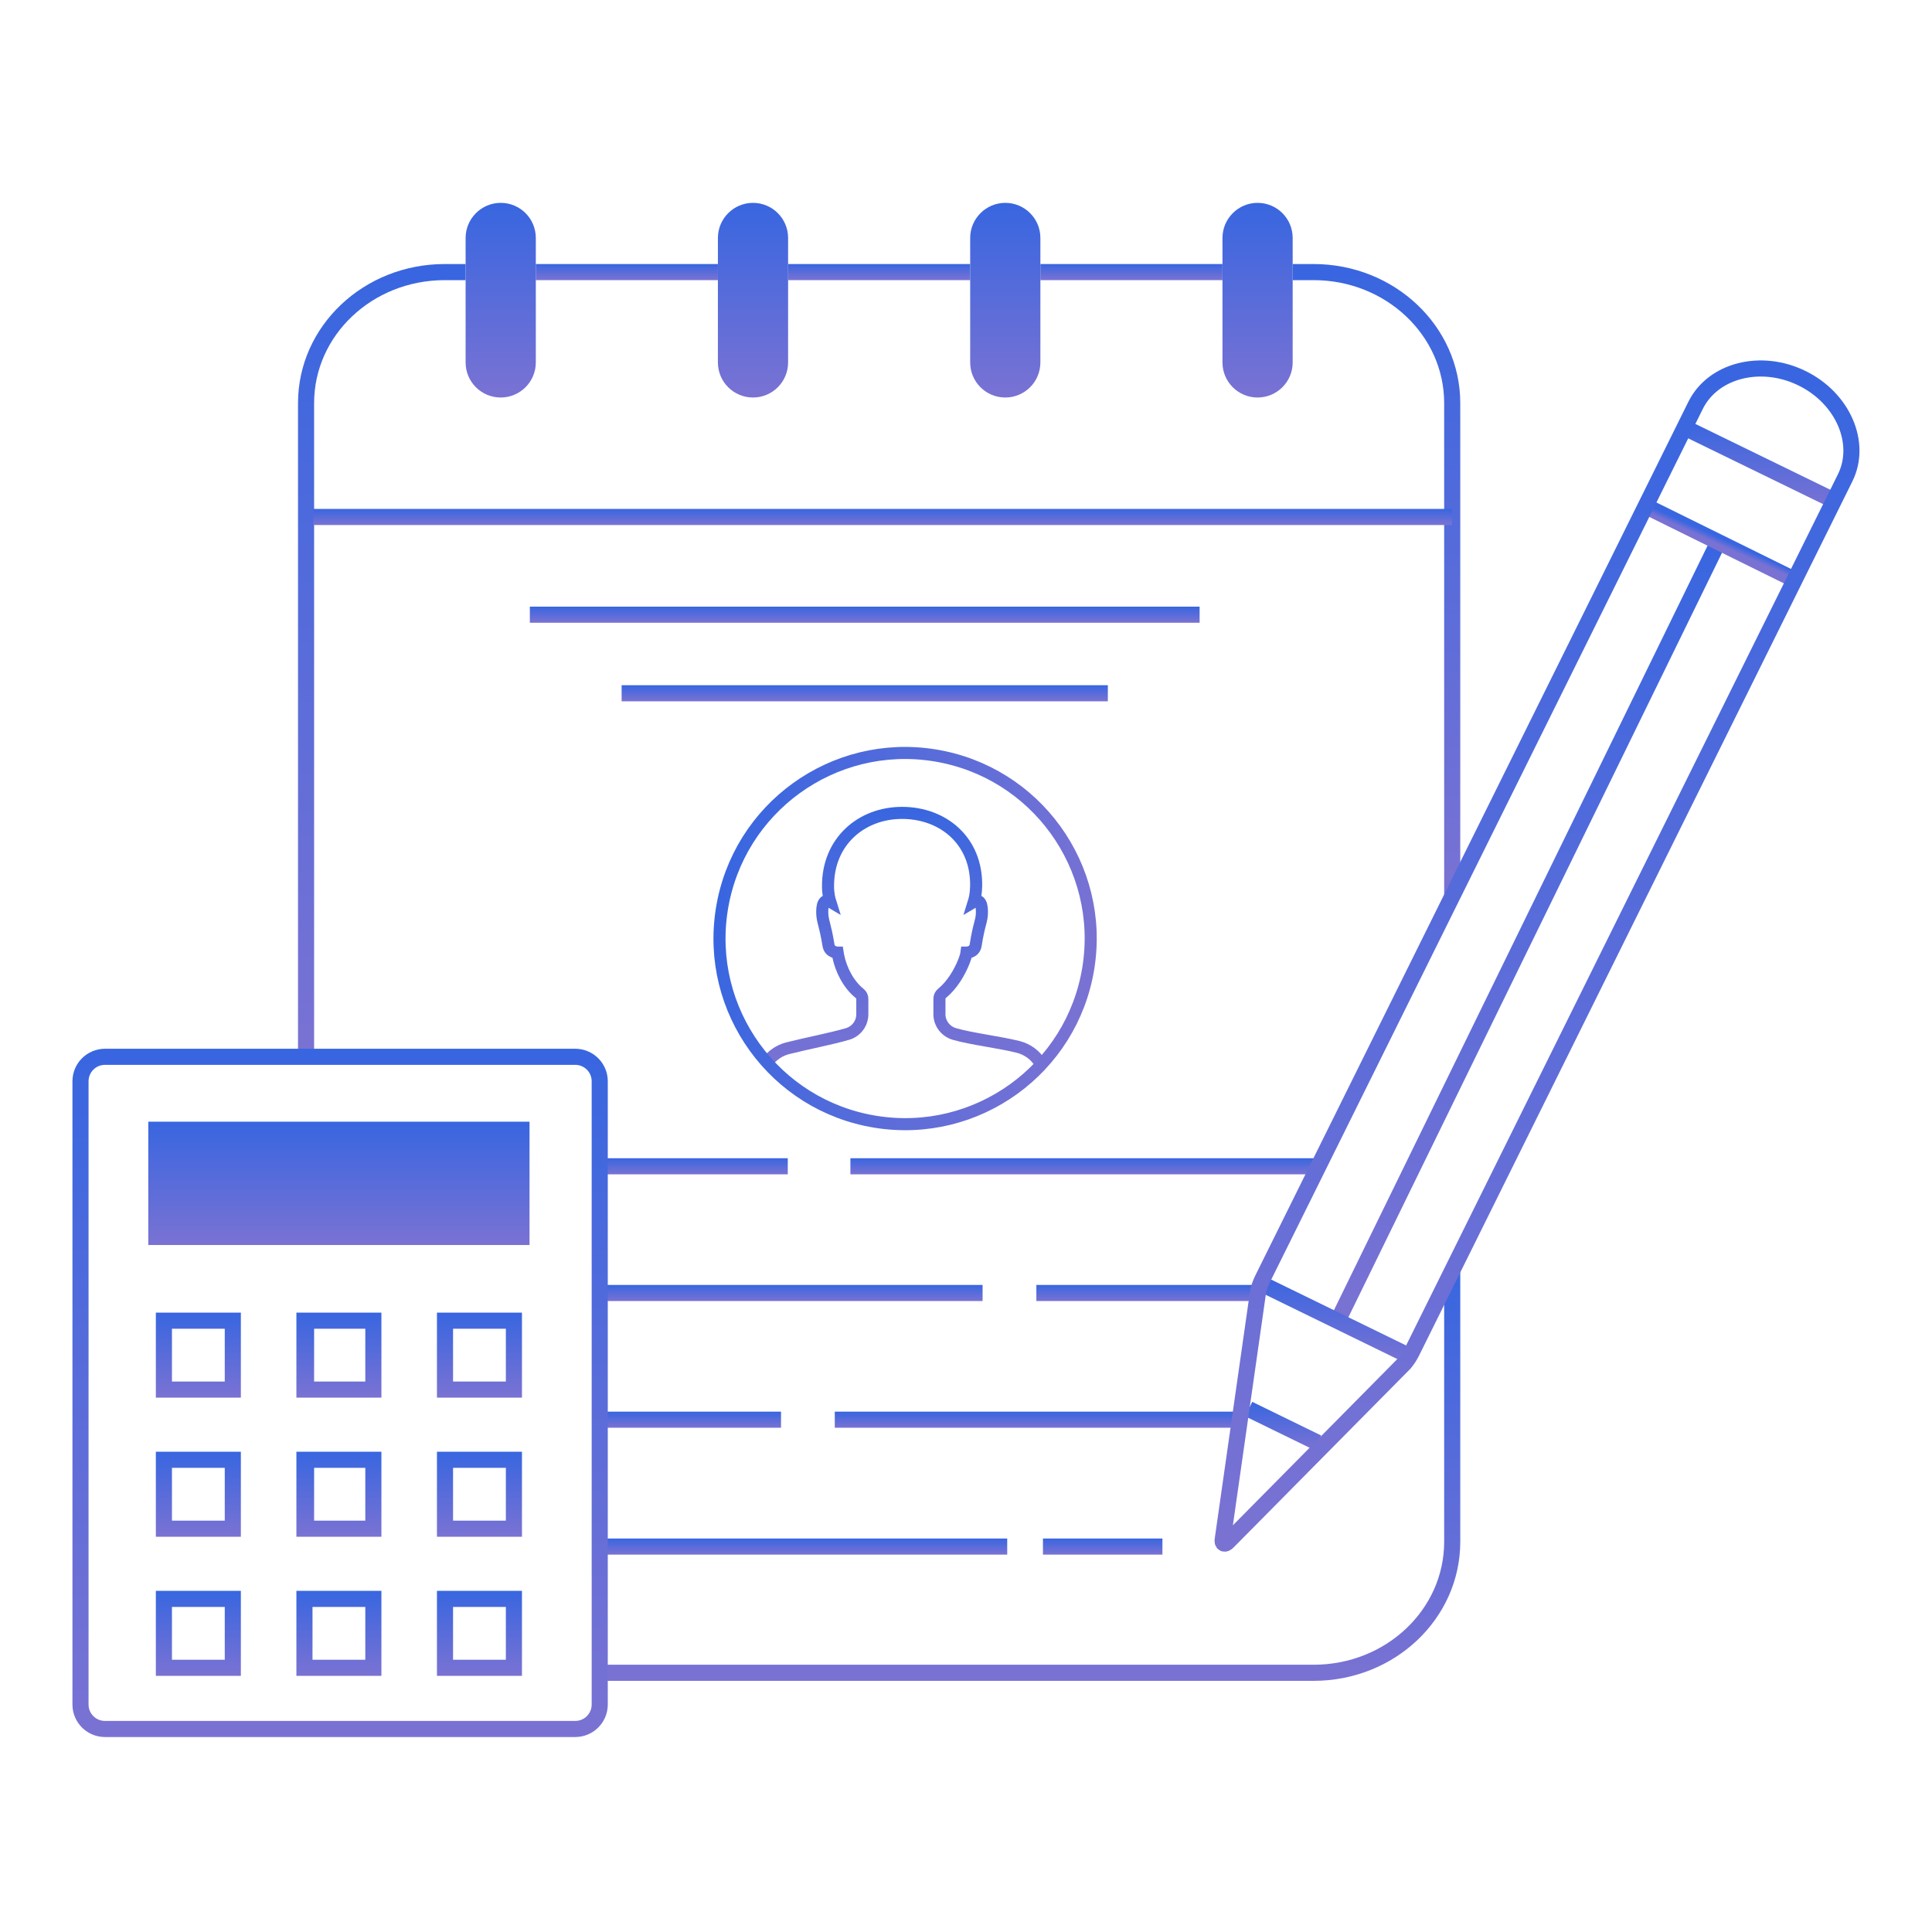 <?xml version="1.0" encoding="utf-8"?>
<!-- Generator: Adobe Illustrator 24.2.0, SVG Export Plug-In . SVG Version: 6.00 Build 0)  -->
<svg version="1.1" id="Livello_1" xmlns="http://www.w3.org/2000/svg" xmlns:xlink="http://www.w3.org/1999/xlink" x="0px" y="0px"
	 viewBox="0 0 120 120" style="enable-background:new 0 0 120 120;" xml:space="preserve">
<style type="text/css">
	.st0{fill:#1CAAF1;}
	.st1{fill:#7A72D3;}
	.st2{fill:#5276C4;}
	.st3{fill:#3866E0;}
	.st4{fill:url(#SVGID_1_);}
	.st5{fill:none;stroke:url(#SVGID_2_);stroke-miterlimit:10;}
	.st6{fill:url(#SVGID_3_);}
	.st7{fill:none;stroke:url(#SVGID_4_);stroke-miterlimit:10;}
	.st8{fill:none;stroke:url(#SVGID_5_);stroke-miterlimit:10;}
	.st9{fill:none;stroke:url(#SVGID_6_);stroke-miterlimit:10;}
	.st10{fill:none;stroke:url(#SVGID_7_);stroke-miterlimit:10;}
	.st11{fill:none;stroke:url(#SVGID_8_);stroke-miterlimit:10;}
	.st12{fill:none;stroke:url(#SVGID_9_);stroke-miterlimit:10;}
	.st13{fill:none;stroke:url(#SVGID_10_);stroke-miterlimit:10;}
	.st14{fill:none;stroke:url(#SVGID_11_);stroke-miterlimit:10;}
	.st15{fill:none;stroke:url(#SVGID_12_);stroke-miterlimit:10;}
	.st16{fill:none;stroke:url(#SVGID_13_);stroke-miterlimit:10;}
	.st17{fill:none;stroke:url(#SVGID_14_);stroke-miterlimit:10;}
	.st18{fill:none;stroke:url(#SVGID_15_);stroke-miterlimit:10;}
	.st19{fill:none;stroke:url(#SVGID_16_);stroke-miterlimit:10;}
	.st20{fill:none;stroke:url(#SVGID_17_);stroke-miterlimit:10;}
	.st21{fill:none;stroke:url(#SVGID_18_);stroke-miterlimit:10;}
	.st22{fill:none;stroke:url(#SVGID_19_);stroke-miterlimit:10;}
	.st23{fill:none;stroke:url(#SVGID_20_);stroke-miterlimit:10;}
	.st24{fill:none;stroke:url(#SVGID_21_);stroke-miterlimit:10;}
	.st25{fill:none;stroke:url(#SVGID_22_);stroke-miterlimit:10;}
	.st26{fill:none;stroke:url(#SVGID_23_);stroke-miterlimit:10;}
	.st27{fill:none;stroke:url(#SVGID_24_);stroke-miterlimit:10;}
	.st28{fill:none;stroke:url(#SVGID_25_);stroke-miterlimit:10;}
	.st29{fill:none;stroke:url(#SVGID_26_);stroke-miterlimit:10;}
	.st30{fill:none;stroke:url(#SVGID_27_);stroke-miterlimit:10;}
	.st31{fill:none;stroke:url(#SVGID_28_);stroke-miterlimit:10;}
	.st32{fill:none;stroke:url(#SVGID_29_);stroke-miterlimit:10;}
	.st33{fill:none;stroke:url(#SVGID_30_);stroke-miterlimit:10;}
	.st34{fill:none;stroke:url(#SVGID_31_);stroke-miterlimit:10;}
	.st35{fill:none;stroke:url(#SVGID_32_);stroke-miterlimit:10;}
	.st36{fill:none;stroke:url(#SVGID_33_);stroke-miterlimit:10;}
	.st37{fill:none;stroke:url(#SVGID_34_);stroke-miterlimit:10;}
	.st38{fill:none;stroke:url(#SVGID_35_);stroke-miterlimit:10;}
	.st39{fill:none;stroke:url(#SVGID_36_);stroke-miterlimit:10;}
	.st40{fill:none;stroke:url(#SVGID_37_);stroke-miterlimit:10;}
	.st41{fill:url(#SVGID_38_);}
	.st42{fill:url(#SVGID_39_);}
	.st43{fill:url(#SVGID_40_);}
	.st44{fill:url(#SVGID_41_);}
	.st45{fill:none;stroke:url(#SVGID_42_);stroke-miterlimit:10;}
	.st46{fill:none;stroke:url(#SVGID_43_);stroke-miterlimit:10;}
	.st47{fill:none;stroke:url(#SVGID_44_);stroke-miterlimit:10;}
	.st48{fill:none;stroke:url(#SVGID_45_);stroke-miterlimit:10;}
	.st49{fill:none;stroke:url(#SVGID_46_);stroke-miterlimit:10;}
	.st50{fill:none;stroke:url(#SVGID_47_);stroke-miterlimit:10;}
	.st51{fill:none;stroke:url(#SVGID_48_);stroke-miterlimit:10;}
	.st52{fill:none;stroke:url(#SVGID_49_);stroke-miterlimit:10;}
	.st53{fill:none;stroke:url(#SVGID_50_);stroke-miterlimit:10;}
	.st54{fill:none;stroke:url(#SVGID_51_);stroke-miterlimit:10;}
	.st55{fill:none;stroke:url(#SVGID_52_);stroke-miterlimit:10;}
	.st56{fill:none;stroke:url(#SVGID_53_);stroke-miterlimit:10;}
	.st57{fill:none;stroke:url(#SVGID_54_);stroke-miterlimit:10;}
	.st58{fill:none;stroke:url(#SVGID_55_);stroke-miterlimit:10;}
	.st59{fill:none;stroke:url(#SVGID_56_);stroke-miterlimit:10;}
	.st60{fill:none;stroke:url(#SVGID_57_);stroke-miterlimit:10;}
	.st61{fill:none;stroke:url(#SVGID_58_);stroke-miterlimit:10;}
	.st62{fill:none;stroke:url(#SVGID_59_);stroke-miterlimit:10;}
	.st63{fill:url(#SVGID_60_);}
	.st64{fill:none;stroke:url(#SVGID_61_);stroke-miterlimit:10;}
	.st65{fill:none;stroke:url(#SVGID_62_);stroke-miterlimit:10;}
	.st66{fill:none;stroke:url(#SVGID_63_);stroke-miterlimit:10;}
	.st67{fill:none;stroke:url(#SVGID_64_);stroke-miterlimit:10;}
	.st68{fill:none;stroke:url(#SVGID_65_);stroke-miterlimit:10;}
	.st69{fill:none;stroke:url(#SVGID_66_);stroke-miterlimit:10;}
	.st70{fill:none;stroke:url(#SVGID_67_);stroke-miterlimit:10;}
	.st71{fill:none;stroke:url(#SVGID_68_);stroke-miterlimit:10;}
	.st72{fill:none;stroke:url(#SVGID_69_);stroke-miterlimit:10;}
	.st73{fill:none;stroke:url(#SVGID_70_);stroke-miterlimit:10;}
	.st74{fill:none;stroke:url(#SVGID_71_);stroke-miterlimit:10;}
	.st75{fill:none;stroke:url(#SVGID_72_);stroke-miterlimit:10;}
	.st76{fill:none;stroke:url(#SVGID_73_);stroke-miterlimit:10;}
	.st77{fill:none;stroke:url(#SVGID_74_);stroke-miterlimit:10;}
	.st78{fill:none;stroke:url(#SVGID_75_);stroke-miterlimit:10;}
	.st79{fill:url(#SVGID_76_);}
	.st80{fill:url(#SVGID_77_);}
	.st81{fill:url(#SVGID_78_);}
	.st82{fill:url(#SVGID_79_);}
	.st83{fill:url(#SVGID_80_);}
	.st84{fill:url(#SVGID_81_);}
	.st85{fill:url(#SVGID_82_);}
	.st86{fill:url(#SVGID_83_);}
	.st87{fill:url(#SVGID_84_);}
	.st88{fill:url(#SVGID_85_);}
	.st89{fill:none;stroke:url(#SVGID_86_);stroke-miterlimit:10;}
	.st90{fill:none;stroke:url(#SVGID_87_);stroke-width:0.75;stroke-miterlimit:10;}
	.st91{fill:none;stroke:url(#SVGID_88_);stroke-width:0.75;stroke-miterlimit:10;}
	.st92{fill:none;stroke:url(#SVGID_89_);stroke-miterlimit:10;}
	.st93{fill:none;stroke:url(#SVGID_90_);stroke-miterlimit:10;}
	.st94{fill:none;stroke:url(#SVGID_91_);stroke-miterlimit:10;}
	.st95{fill:none;stroke:url(#SVGID_92_);stroke-miterlimit:10;}
	.st96{fill:none;stroke:url(#SVGID_93_);stroke-miterlimit:10;}
	.st97{fill:none;stroke:url(#SVGID_94_);stroke-miterlimit:10;}
	.st98{fill:none;stroke:url(#SVGID_95_);stroke-miterlimit:10;}
	.st99{fill:none;stroke:url(#SVGID_96_);stroke-miterlimit:10;}
	.st100{fill:none;stroke:url(#SVGID_97_);stroke-miterlimit:10;}
	.st101{fill:none;stroke:url(#SVGID_98_);stroke-miterlimit:10;}
	.st102{fill:none;stroke:url(#SVGID_99_);stroke-miterlimit:10;}
	.st103{fill:none;stroke:url(#SVGID_100_);stroke-miterlimit:10;}
	.st104{fill:none;stroke:url(#SVGID_101_);stroke-miterlimit:10;}
	.st105{fill:none;stroke:url(#SVGID_102_);stroke-miterlimit:10;}
	.st106{fill:none;stroke:url(#SVGID_103_);stroke-miterlimit:10;}
	.st107{fill:none;stroke:url(#SVGID_104_);stroke-miterlimit:10;}
	.st108{fill:none;stroke:url(#SVGID_105_);stroke-miterlimit:10;}
	.st109{fill:none;stroke:url(#SVGID_106_);stroke-miterlimit:10;}
	.st110{fill:none;stroke:url(#SVGID_107_);stroke-miterlimit:10;}
	.st111{fill:none;stroke:url(#SVGID_108_);stroke-miterlimit:10;}
	.st112{fill:none;stroke:url(#SVGID_109_);stroke-miterlimit:10;}
	.st113{fill:none;stroke:url(#SVGID_110_);stroke-miterlimit:10;}
	.st114{fill:none;stroke:url(#SVGID_111_);stroke-miterlimit:10;}
	.st115{fill:none;stroke:url(#SVGID_112_);stroke-miterlimit:10;}
	.st116{fill:none;stroke:url(#SVGID_113_);stroke-miterlimit:10;}
	.st117{fill:none;stroke:url(#SVGID_114_);stroke-miterlimit:10;}
	.st118{fill:none;stroke:url(#SVGID_115_);stroke-miterlimit:10;}
	.st119{fill:none;stroke:url(#SVGID_116_);stroke-miterlimit:10;}
	.st120{fill:none;stroke:url(#SVGID_117_);stroke-miterlimit:10;}
	.st121{fill:none;stroke:url(#SVGID_118_);stroke-miterlimit:10;}
	.st122{fill:none;stroke:url(#SVGID_119_);stroke-miterlimit:10;}
	.st123{fill:none;stroke:url(#SVGID_120_);stroke-miterlimit:10;}
	.st124{fill:none;stroke:url(#SVGID_121_);stroke-miterlimit:10;}
	.st125{fill:none;stroke:url(#SVGID_122_);stroke-miterlimit:10;}
	.st126{fill:none;stroke:url(#SVGID_123_);stroke-miterlimit:10;}
	.st127{fill:none;stroke:url(#SVGID_124_);stroke-miterlimit:10;}
	.st128{fill:none;stroke:url(#SVGID_125_);stroke-miterlimit:10;}
	.st129{fill:none;stroke:url(#SVGID_126_);stroke-miterlimit:10;}
	.st130{fill:none;stroke:url(#SVGID_127_);stroke-width:0.75;stroke-miterlimit:10;}
	.st131{fill:none;stroke:url(#SVGID_128_);stroke-miterlimit:10;}
	.st132{fill:none;stroke:url(#SVGID_129_);stroke-miterlimit:10;}
	.st133{fill:none;stroke:url(#SVGID_130_);stroke-miterlimit:10;}
	.st134{fill:none;stroke:url(#SVGID_131_);stroke-miterlimit:10;}
	.st135{fill:none;stroke:url(#SVGID_132_);stroke-miterlimit:10;}
	.st136{fill:none;stroke:url(#SVGID_133_);stroke-miterlimit:10;}
	.st137{fill:none;stroke:url(#SVGID_134_);stroke-miterlimit:10;}
	.st138{fill:none;stroke:url(#SVGID_135_);stroke-miterlimit:10;}
	.st139{fill:none;stroke:url(#SVGID_136_);stroke-miterlimit:10;}
	.st140{fill:none;stroke:url(#SVGID_137_);stroke-miterlimit:10;}
	.st141{fill:none;stroke:url(#SVGID_138_);stroke-miterlimit:10;}
	.st142{fill:none;stroke:url(#SVGID_139_);stroke-miterlimit:10;}
	.st143{fill:none;stroke:url(#SVGID_140_);stroke-miterlimit:10;}
	.st144{fill:none;stroke:url(#SVGID_141_);stroke-miterlimit:10;}
	.st145{fill:none;stroke:url(#SVGID_142_);stroke-miterlimit:10;}
	.st146{fill:url(#SVGID_143_);stroke:#FFFFFF;stroke-width:0.5;stroke-miterlimit:10;}
	.st147{fill:none;stroke:url(#SVGID_144_);stroke-miterlimit:10;}
	.st148{fill:none;stroke:url(#SVGID_145_);stroke-miterlimit:10;}
	.st149{fill:none;stroke:url(#SVGID_146_);stroke-miterlimit:10;}
	.st150{fill:none;stroke:url(#SVGID_147_);stroke-miterlimit:10;}
	.st151{fill:none;stroke:url(#SVGID_148_);stroke-miterlimit:10;}
	.st152{fill:none;stroke:url(#SVGID_149_);stroke-miterlimit:10;}
	.st153{fill:none;stroke:url(#SVGID_150_);stroke-miterlimit:10;}
	.st154{fill:none;stroke:url(#SVGID_151_);stroke-miterlimit:10;}
	.st155{fill:none;stroke:url(#SVGID_152_);stroke-miterlimit:10;}
	.st156{fill:none;stroke:url(#SVGID_153_);stroke-miterlimit:10;}
	.st157{fill:none;stroke:url(#SVGID_154_);stroke-miterlimit:10;}
	.st158{fill:none;stroke:url(#SVGID_155_);stroke-miterlimit:10;}
	.st159{fill:none;stroke:url(#SVGID_156_);stroke-miterlimit:10;}
	.st160{fill:url(#SVGID_157_);}
	.st161{fill:url(#SVGID_158_);}
	.st162{fill:url(#SVGID_159_);}
	.st163{fill:url(#SVGID_160_);}
	.st164{fill:none;stroke:url(#SVGID_161_);stroke-miterlimit:10;}
	.st165{fill:none;stroke:url(#SVGID_162_);stroke-miterlimit:10;}
	.st166{fill:none;stroke:url(#SVGID_163_);stroke-miterlimit:10;}
	.st167{fill:none;stroke:url(#SVGID_164_);stroke-miterlimit:10;}
	.st168{fill:none;stroke:url(#SVGID_165_);stroke-miterlimit:10;}
	.st169{fill:none;stroke:url(#SVGID_166_);stroke-miterlimit:10;}
	.st170{fill:none;stroke:url(#SVGID_167_);stroke-miterlimit:10;}
	.st171{fill:none;stroke:url(#SVGID_168_);stroke-miterlimit:10;}
	.st172{fill:none;stroke:url(#SVGID_169_);stroke-miterlimit:10;}
	.st173{fill:none;stroke:url(#SVGID_170_);stroke-miterlimit:10;}
	.st174{fill:none;stroke:url(#SVGID_171_);stroke-miterlimit:10;}
	.st175{fill:none;stroke:url(#SVGID_172_);stroke-miterlimit:10;}
	.st176{fill:url(#SVGID_173_);}
	.st177{fill:none;stroke:url(#SVGID_174_);stroke-miterlimit:10;}
	.st178{fill:none;stroke:url(#SVGID_175_);stroke-miterlimit:10;}
	.st179{fill:none;stroke:url(#SVGID_176_);stroke-miterlimit:10;}
	.st180{fill:none;stroke:url(#SVGID_177_);stroke-miterlimit:10;}
	.st181{fill:none;stroke:url(#SVGID_178_);stroke-miterlimit:10;}
	.st182{fill:none;stroke:url(#SVGID_179_);stroke-miterlimit:10;}
	.st183{fill:none;stroke:url(#SVGID_180_);stroke-miterlimit:10;}
	.st184{fill:none;stroke:url(#SVGID_181_);stroke-miterlimit:10;}
	.st185{fill:none;stroke:url(#SVGID_182_);stroke-miterlimit:10;}
	.st186{fill:none;stroke:url(#SVGID_183_);stroke-miterlimit:10;}
	.st187{fill:none;stroke:url(#SVGID_184_);stroke-width:0.75;stroke-miterlimit:10;}
	.st188{fill:none;stroke:url(#SVGID_185_);stroke-width:0.75;stroke-miterlimit:10;}
</style>
<linearGradient id="SVGID_1_" gradientUnits="userSpaceOnUse" x1="79.698" y1="87.073" x2="79.698" y2="90.058">
	<stop  offset="0" style="stop-color:#3866E0"/>
	<stop  offset="1" style="stop-color:#7A72D3"/>
</linearGradient>
<line style="fill:none;stroke:url(#SVGID_1_);stroke-miterlimit:10;" x1="77.56" y1="87.52" x2="81.84" y2="89.61"/>
<linearGradient id="SVGID_2_" gradientUnits="userSpaceOnUse" x1="109.272" y1="26.11" x2="109.272" y2="31.54">
	<stop  offset="0" style="stop-color:#3866E0"/>
	<stop  offset="1" style="stop-color:#7A72D3"/>
</linearGradient>
<line class="st5" x1="104.63" y1="26.56" x2="113.92" y2="31.09"/>
<linearGradient id="SVGID_3_" gradientUnits="userSpaceOnUse" x1="94.904" y1="33.465" x2="94.904" y2="82.266">
	<stop  offset="0" style="stop-color:#3866E0"/>
	<stop  offset="1" style="stop-color:#7A72D3"/>
</linearGradient>
<line style="fill:none;stroke:url(#SVGID_3_);stroke-miterlimit:10;" x1="83.08" y1="82.05" x2="106.72" y2="33.68"/>
<linearGradient id="SVGID_4_" gradientUnits="userSpaceOnUse" x1="106.79" y1="31.352" x2="106.79" y2="36.04" gradientTransform="matrix(0.939 0.424 0.424 0.288 -7.883 -21.416)">
	<stop  offset="0" style="stop-color:#3866E0"/>
	<stop  offset="1" style="stop-color:#7A72D3"/>
</linearGradient>
<line class="st7" x1="102.26" y1="31.46" x2="111.09" y2="35.82"/>
<linearGradient id="SVGID_5_" gradientUnits="userSpaceOnUse" x1="82.953" y1="79.621" x2="82.953" y2="84.345" gradientTransform="matrix(1.186 0.091 0.091 1.044 -22.874 -11.169)">
	<stop  offset="0" style="stop-color:#3866E0"/>
	<stop  offset="1" style="stop-color:#7A72D3"/>
</linearGradient>
<line class="st8" x1="78.17" y1="79.65" x2="87.82" y2="84.36"/>
<linearGradient id="SVGID_6_" gradientUnits="userSpaceOnUse" x1="19.013" y1="82.034" x2="19.013" y2="86.313">
	<stop  offset="0" style="stop-color:#3866E0"/>
	<stop  offset="1" style="stop-color:#7A72D3"/>
</linearGradient>
<line class="st9" x1="19.01" y1="86.31" x2="19.01" y2="82.03"/>
<linearGradient id="SVGID_7_" gradientUnits="userSpaceOnUse" x1="63.973" y1="78.954" x2="63.973" y2="104.406">
	<stop  offset="0" style="stop-color:#3866E0"/>
	<stop  offset="1" style="stop-color:#7A72D3"/>
</linearGradient>
<path class="st10" d="M90.2,78.95v16.81c0,4.5-3.85,8.14-8.61,8.14H37.25"/>
<linearGradient id="SVGID_8_" gradientUnits="userSpaceOnUse" x1="70.274" y1="16.397" x2="70.274" y2="17.397">
	<stop  offset="0" style="stop-color:#3866E0"/>
	<stop  offset="1" style="stop-color:#7A72D3"/>
</linearGradient>
<line class="st11" x1="75.93" y1="16.9" x2="64.62" y2="16.9"/>
<linearGradient id="SVGID_9_" gradientUnits="userSpaceOnUse" x1="38.935" y1="16.397" x2="38.935" y2="17.397">
	<stop  offset="0" style="stop-color:#3866E0"/>
	<stop  offset="1" style="stop-color:#7A72D3"/>
</linearGradient>
<line class="st12" x1="44.59" y1="16.9" x2="33.28" y2="16.9"/>
<linearGradient id="SVGID_10_" gradientUnits="userSpaceOnUse" x1="23.715" y1="16.397" x2="23.715" y2="65.639">
	<stop  offset="0" style="stop-color:#3866E0"/>
	<stop  offset="1" style="stop-color:#7A72D3"/>
</linearGradient>
<path class="st13" d="M19.01,65.64v-40.6c0-4.5,3.85-8.14,8.61-8.14h1.3"/>
<linearGradient id="SVGID_11_" gradientUnits="userSpaceOnUse" x1="54.605" y1="16.397" x2="54.605" y2="17.397">
	<stop  offset="0" style="stop-color:#3866E0"/>
	<stop  offset="1" style="stop-color:#7A72D3"/>
</linearGradient>
<line class="st14" x1="60.26" y1="16.9" x2="48.95" y2="16.9"/>
<linearGradient id="SVGID_12_" gradientUnits="userSpaceOnUse" x1="85.494" y1="16.397" x2="85.494" y2="55.686">
	<stop  offset="0" style="stop-color:#3866E0"/>
	<stop  offset="1" style="stop-color:#7A72D3"/>
</linearGradient>
<path class="st15" d="M80.29,16.9h1.3c4.75,0,8.61,3.64,8.61,8.14v7.07v23.58"/>
<linearGradient id="SVGID_13_" gradientUnits="userSpaceOnUse" x1="19.013" y1="90.674" x2="19.013" y2="94.949">
	<stop  offset="0" style="stop-color:#3866E0"/>
	<stop  offset="1" style="stop-color:#7A72D3"/>
</linearGradient>
<line class="st16" x1="19.01" y1="94.95" x2="19.01" y2="90.67"/>
<linearGradient id="SVGID_14_" gradientUnits="userSpaceOnUse" x1="31.099" y1="12.61" x2="31.099" y2="24.694">
	<stop  offset="0" style="stop-color:#3866E0"/>
	<stop  offset="1" style="stop-color:#7A72D3"/>
</linearGradient>
<path style="fill:url(#SVGID_14_);" d="M31.1,24.69L31.1,24.69c-1.2,0-2.18-0.97-2.18-2.18v-7.73c0-1.2,0.98-2.18,2.18-2.18l0,0
	c1.2,0,2.18,0.97,2.18,2.18v7.73C33.28,23.72,32.3,24.69,31.1,24.69z"/>
<linearGradient id="SVGID_15_" gradientUnits="userSpaceOnUse" x1="46.769" y1="12.61" x2="46.769" y2="24.694">
	<stop  offset="0" style="stop-color:#3866E0"/>
	<stop  offset="1" style="stop-color:#7A72D3"/>
</linearGradient>
<path style="fill:url(#SVGID_15_);" d="M46.77,24.69L46.77,24.69c-1.2,0-2.18-0.97-2.18-2.18v-7.73c0-1.2,0.98-2.18,2.18-2.18h0
	c1.2,0,2.18,0.97,2.18,2.18v7.73C48.95,23.72,47.97,24.69,46.77,24.69z"/>
<linearGradient id="SVGID_16_" gradientUnits="userSpaceOnUse" x1="62.44" y1="12.61" x2="62.44" y2="24.694">
	<stop  offset="0" style="stop-color:#3866E0"/>
	<stop  offset="1" style="stop-color:#7A72D3"/>
</linearGradient>
<path style="fill:url(#SVGID_16_);" d="M62.44,24.69L62.44,24.69c-1.2,0-2.18-0.97-2.18-2.18v-7.73c0-1.2,0.98-2.18,2.18-2.18l0,0
	c1.2,0,2.18,0.97,2.18,2.18v7.73C64.62,23.72,63.64,24.69,62.44,24.69z"/>
<linearGradient id="SVGID_17_" gradientUnits="userSpaceOnUse" x1="78.11" y1="12.61" x2="78.11" y2="24.694">
	<stop  offset="0" style="stop-color:#3866E0"/>
	<stop  offset="1" style="stop-color:#7A72D3"/>
</linearGradient>
<path style="fill:url(#SVGID_17_);" d="M78.11,24.69L78.11,24.69c-1.2,0-2.18-0.97-2.18-2.18v-7.73c0-1.2,0.98-2.18,2.18-2.18l0,0
	c1.2,0,2.18,0.97,2.18,2.18v7.73C80.29,23.72,79.31,24.69,78.11,24.69z"/>
<linearGradient id="SVGID_18_" gradientUnits="userSpaceOnUse" x1="54.825" y1="31.607" x2="54.825" y2="32.607">
	<stop  offset="0" style="stop-color:#3866E0"/>
	<stop  offset="1" style="stop-color:#7A72D3"/>
</linearGradient>
<line class="st21" x1="19.46" y1="32.11" x2="90.19" y2="32.11"/>
<linearGradient id="SVGID_19_" gradientUnits="userSpaceOnUse" x1="53.713" y1="37.679" x2="53.713" y2="38.679">
	<stop  offset="0" style="stop-color:#3866E0"/>
	<stop  offset="1" style="stop-color:#7A72D3"/>
</linearGradient>
<line class="st22" x1="32.91" y1="38.18" x2="74.51" y2="38.18"/>
<linearGradient id="SVGID_20_" gradientUnits="userSpaceOnUse" x1="53.713" y1="42.564" x2="53.713" y2="43.564">
	<stop  offset="0" style="stop-color:#3866E0"/>
	<stop  offset="1" style="stop-color:#7A72D3"/>
</linearGradient>
<line class="st23" x1="38.61" y1="43.06" x2="68.81" y2="43.06"/>
<linearGradient id="SVGID_21_" gradientUnits="userSpaceOnUse" x1="67.357" y1="71.942" x2="67.357" y2="72.942">
	<stop  offset="0" style="stop-color:#3866E0"/>
	<stop  offset="1" style="stop-color:#7A72D3"/>
</linearGradient>
<line class="st24" x1="81.89" y1="72.44" x2="52.82" y2="72.44"/>
<linearGradient id="SVGID_22_" gradientUnits="userSpaceOnUse" x1="43.09" y1="71.942" x2="43.09" y2="72.942">
	<stop  offset="0" style="stop-color:#3866E0"/>
	<stop  offset="1" style="stop-color:#7A72D3"/>
</linearGradient>
<line class="st25" x1="48.93" y1="72.44" x2="37.25" y2="72.44"/>
<linearGradient id="SVGID_23_" gradientUnits="userSpaceOnUse" x1="71.254" y1="79.813" x2="71.254" y2="80.813">
	<stop  offset="0" style="stop-color:#3866E0"/>
	<stop  offset="1" style="stop-color:#7A72D3"/>
</linearGradient>
<line class="st26" x1="78.14" y1="80.31" x2="64.37" y2="80.31"/>
<linearGradient id="SVGID_24_" gradientUnits="userSpaceOnUse" x1="49.137" y1="79.813" x2="49.137" y2="80.813">
	<stop  offset="0" style="stop-color:#3866E0"/>
	<stop  offset="1" style="stop-color:#7A72D3"/>
</linearGradient>
<line class="st27" x1="61.03" y1="80.31" x2="37.25" y2="80.31"/>
<linearGradient id="SVGID_25_" gradientUnits="userSpaceOnUse" x1="64.433" y1="87.685" x2="64.433" y2="88.685">
	<stop  offset="0" style="stop-color:#3866E0"/>
	<stop  offset="1" style="stop-color:#7A72D3"/>
</linearGradient>
<polyline class="st28" points="51.85,88.18 70.61,88.18 77.02,88.18 "/>
<linearGradient id="SVGID_26_" gradientUnits="userSpaceOnUse" x1="42.882" y1="87.685" x2="42.882" y2="88.685">
	<stop  offset="0" style="stop-color:#3866E0"/>
	<stop  offset="1" style="stop-color:#7A72D3"/>
</linearGradient>
<line class="st29" x1="48.51" y1="88.18" x2="37.25" y2="88.18"/>
<linearGradient id="SVGID_27_" gradientUnits="userSpaceOnUse" x1="68.489" y1="95.555" x2="68.489" y2="96.555">
	<stop  offset="0" style="stop-color:#3866E0"/>
	<stop  offset="1" style="stop-color:#7A72D3"/>
</linearGradient>
<line class="st30" x1="64.78" y1="96.06" x2="72.2" y2="96.06"/>
<linearGradient id="SVGID_28_" gradientUnits="userSpaceOnUse" x1="49.904" y1="95.557" x2="49.904" y2="96.557">
	<stop  offset="0" style="stop-color:#3866E0"/>
	<stop  offset="1" style="stop-color:#7A72D3"/>
</linearGradient>
<line class="st31" x1="62.56" y1="96.06" x2="37.25" y2="96.06"/>
<linearGradient id="SVGID_29_" gradientUnits="userSpaceOnUse" x1="21.125" y1="65.137" x2="21.125" y2="107.89">
	<stop  offset="0" style="stop-color:#3866E0"/>
	<stop  offset="1" style="stop-color:#7A72D3"/>
</linearGradient>
<path class="st32" d="M35.73,107.39H6.52c-0.84,0-1.52-0.68-1.52-1.52V67.16c0-0.84,0.68-1.52,1.52-1.52h29.21
	c0.84,0,1.52,0.68,1.52,1.52v38.71C37.25,106.71,36.57,107.39,35.73,107.39z"/>
<linearGradient id="SVGID_30_" gradientUnits="userSpaceOnUse" x1="21.049" y1="69.667" x2="21.049" y2="77.332">
	<stop  offset="0" style="stop-color:#3866E0"/>
	<stop  offset="1" style="stop-color:#7A72D3"/>
</linearGradient>
<rect x="9.21" y="69.67" style="fill:url(#SVGID_30_);" width="23.68" height="7.66"/>
<linearGradient id="SVGID_31_" gradientUnits="userSpaceOnUse" x1="12.318" y1="81.535" x2="12.318" y2="86.811">
	<stop  offset="0" style="stop-color:#3866E0"/>
	<stop  offset="1" style="stop-color:#7A72D3"/>
</linearGradient>
<rect x="10.18" y="82.03" class="st34" width="4.28" height="4.28"/>
<linearGradient id="SVGID_32_" gradientUnits="userSpaceOnUse" x1="21.049" y1="81.535" x2="21.049" y2="86.811">
	<stop  offset="0" style="stop-color:#3866E0"/>
	<stop  offset="1" style="stop-color:#7A72D3"/>
</linearGradient>
<rect x="18.91" y="82.03" class="st35" width="4.28" height="4.28"/>
<linearGradient id="SVGID_33_" gradientUnits="userSpaceOnUse" x1="29.78" y1="81.535" x2="29.78" y2="86.811">
	<stop  offset="0" style="stop-color:#3866E0"/>
	<stop  offset="1" style="stop-color:#7A72D3"/>
</linearGradient>
<rect x="27.64" y="82.03" class="st36" width="4.28" height="4.28"/>
<linearGradient id="SVGID_34_" gradientUnits="userSpaceOnUse" x1="12.318" y1="90.173" x2="12.318" y2="95.45">
	<stop  offset="0" style="stop-color:#3866E0"/>
	<stop  offset="1" style="stop-color:#7A72D3"/>
</linearGradient>
<rect x="10.18" y="90.67" class="st37" width="4.28" height="4.28"/>
<linearGradient id="SVGID_35_" gradientUnits="userSpaceOnUse" x1="21.049" y1="90.173" x2="21.049" y2="95.45">
	<stop  offset="0" style="stop-color:#3866E0"/>
	<stop  offset="1" style="stop-color:#7A72D3"/>
</linearGradient>
<rect x="18.91" y="90.67" class="st38" width="4.28" height="4.28"/>
<linearGradient id="SVGID_36_" gradientUnits="userSpaceOnUse" x1="29.78" y1="90.173" x2="29.78" y2="95.45">
	<stop  offset="0" style="stop-color:#3866E0"/>
	<stop  offset="1" style="stop-color:#7A72D3"/>
</linearGradient>
<rect x="27.64" y="90.67" class="st39" width="4.28" height="4.28"/>
<linearGradient id="SVGID_37_" gradientUnits="userSpaceOnUse" x1="12.318" y1="98.812" x2="12.318" y2="104.088">
	<stop  offset="0" style="stop-color:#3866E0"/>
	<stop  offset="1" style="stop-color:#7A72D3"/>
</linearGradient>
<rect x="10.18" y="99.31" class="st40" width="4.28" height="4.28"/>
<linearGradient id="SVGID_38_" gradientUnits="userSpaceOnUse" x1="21.049" y1="98.812" x2="21.049" y2="104.088">
	<stop  offset="0" style="stop-color:#3866E0"/>
	<stop  offset="1" style="stop-color:#7A72D3"/>
</linearGradient>
<rect x="18.91" y="99.31" style="fill:none;stroke:url(#SVGID_38_);stroke-miterlimit:10;" width="4.28" height="4.28"/>
<linearGradient id="SVGID_39_" gradientUnits="userSpaceOnUse" x1="29.78" y1="98.812" x2="29.78" y2="104.088">
	<stop  offset="0" style="stop-color:#3866E0"/>
	<stop  offset="1" style="stop-color:#7A72D3"/>
</linearGradient>
<rect x="27.64" y="99.31" style="fill:none;stroke:url(#SVGID_39_);stroke-miterlimit:10;" width="4.28" height="4.28"/>
<linearGradient id="SVGID_40_" gradientUnits="userSpaceOnUse" x1="95.474" y1="22.386" x2="95.474" y2="96.384">
	<stop  offset="0" style="stop-color:#3866E0"/>
	<stop  offset="1" style="stop-color:#7A72D3"/>
</linearGradient>
<path style="fill:none;stroke:url(#SVGID_40_);stroke-miterlimit:10;" d="M111.92,23.49c-2.55-1.25-5.52-0.49-6.6,1.68L78.43,79.42
	c-0.12,0.25-0.22,0.5-0.28,0.76l-2.2,15.41c-0.07,0.3,0.13,0.39,0.33,0.16l10.97-11.09c0.17-0.21,0.32-0.44,0.44-0.68l26.91-54.29
	C115.68,27.53,114.47,24.73,111.92,23.49z"/>
<g>
	<g>
		<linearGradient id="SVGID_41_" gradientUnits="userSpaceOnUse" x1="56.152" y1="50.111" x2="56.152" y2="66.221">
			<stop  offset="0" style="stop-color:#3866E0"/>
			<stop  offset="1" style="stop-color:#7A72D3"/>
		</linearGradient>
		<path style="fill:none;stroke:url(#SVGID_41_);stroke-width:0.75;stroke-miterlimit:10;" d="M64.61,66.03
			c-0.3-0.49-0.78-0.85-1.35-1c-1.14-0.29-2.97-0.51-3.99-0.81c-0.54-0.16-0.92-0.66-0.92-1.22v-0.97c0-0.13,0.06-0.25,0.16-0.33
			c0.62-0.51,1.09-1.28,1.38-2.03c0.07-0.18,0.12-0.35,0.14-0.5c0,0,0.5,0,0.57-0.46c0.22-1.41,0.39-1.47,0.39-2.09
			c0-0.62-0.23-0.77-0.5-0.61c0.05-0.16,0.13-0.49,0.14-0.95c0.06-2.85-2.07-4.57-4.6-4.57c-2.53,0-4.62,1.78-4.6,4.57
			c0,0.46,0.09,0.79,0.14,0.95c-0.27-0.16-0.5-0.01-0.5,0.61c0,0.62,0.16,0.68,0.39,2.09c0.07,0.46,0.57,0.46,0.57,0.46
			c0.01,0.06,0.02,0.13,0.03,0.19c0.17,0.86,0.64,1.79,1.33,2.34c0.1,0.08,0.17,0.2,0.17,0.34V63c0,0.56-0.37,1.06-0.91,1.22
			c-1.02,0.3-2.59,0.6-3.73,0.89c-0.5,0.13-0.93,0.42-1.23,0.82"/>
	</g>
</g>
<linearGradient id="SVGID_42_" gradientUnits="userSpaceOnUse" x1="56.215" y1="46.333" x2="56.215" y2="70.153">
	<stop  offset="0" style="stop-color:#3866E0"/>
	<stop  offset="1" style="stop-color:#7A72D3"/>
</linearGradient>
<ellipse transform="matrix(0.159 -0.987 0.987 0.159 -10.203 104.515)" style="fill:none;stroke:url(#SVGID_42_);stroke-width:0.75;stroke-miterlimit:10;" cx="56.21" cy="58.24" rx="11.53" ry="11.53"/>
</svg>
